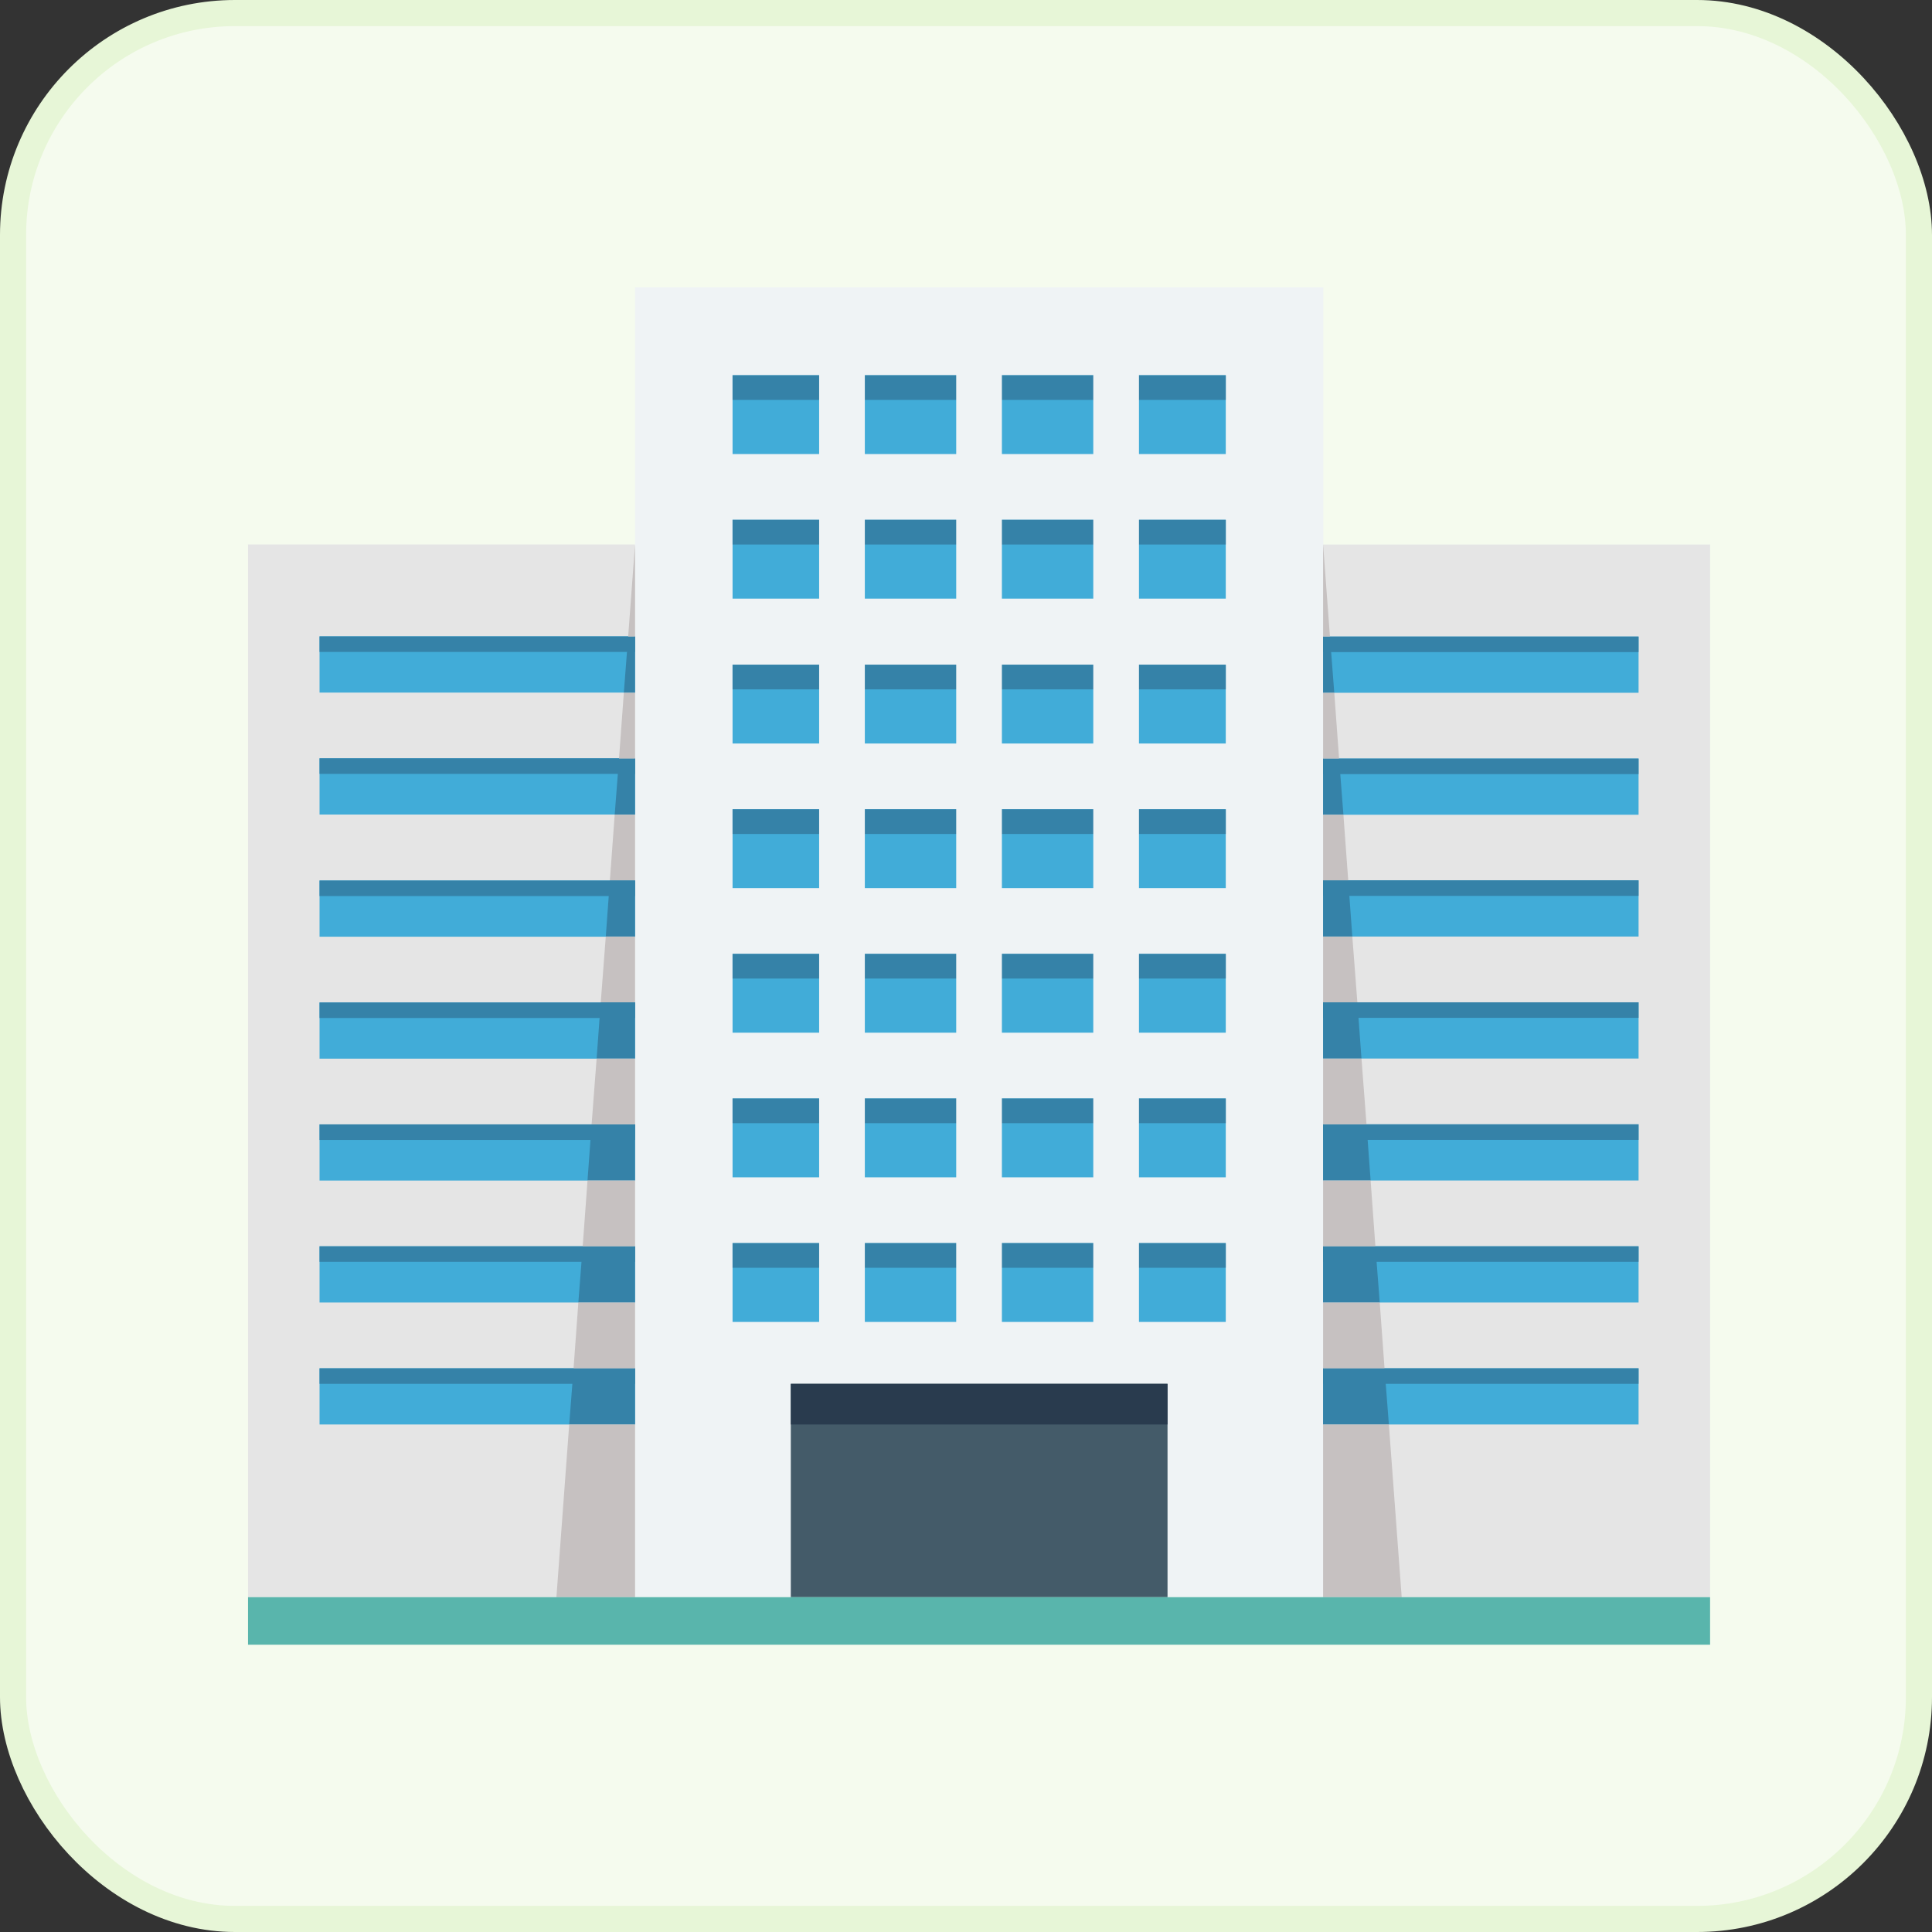 <svg width="74" height="74" viewBox="0 0 74 74" fill="none" xmlns="http://www.w3.org/2000/svg">
<rect x="0" y="0" width="74" height="74" fill="#333333" stroke="none"/>
<rect x="0.5" y="0.5" width="73" height="73" rx="8.5" fill="#F5FBEE"/>
<rect x="0.5" y="0.5" width="73" height="73" rx="8.5" stroke="#E7F6D7"/>
<g clip-path="url(#clip0_52143_9905)">
<path d="M24.323 11.004H50.686V61.176H24.323V11.004Z" fill="#EFF3F5"/>
<path d="M28.059 14.373H46.95V17.391H28.059V14.373ZM28.059 19.911H46.95V22.93H28.059V19.911ZM28.059 25.459H46.95V28.478H28.059V25.459ZM28.059 30.998H46.95V34.016H28.059V30.998ZM28.059 36.536H46.95V39.555H28.059V36.536ZM28.059 42.075H46.95V45.094H28.059V42.075ZM28.059 47.614H46.95V50.633H28.059V47.614Z" fill="#41ACD8"/>
<path d="M28.059 14.373H46.95V15.318H28.059V14.373ZM28.059 19.911H46.95V20.856H28.059V19.911ZM28.059 25.459H46.95V26.404H28.059V25.459ZM28.059 30.998H46.95V31.943H28.059V30.998ZM28.059 36.536H46.95V37.481H28.059V36.536ZM28.059 42.075H46.95V43.02H28.059V42.075ZM28.059 47.614H46.95V48.559H28.059V47.614Z" fill="#3582A8"/>
<path d="M50.678 20.856H65.5V61.176H50.678V20.856Z" fill="#E5E5E5"/>
<path d="M50.678 24.382H62.761V26.535H50.678V24.382ZM50.678 29.055H62.761V31.207H50.678V29.055ZM50.678 33.719H62.761V35.871H50.678V33.719ZM50.678 38.391H62.761V40.544H50.678V38.391ZM50.678 43.064H62.761V45.216H50.678V43.064ZM50.678 47.736H62.761V49.889H50.678V47.736ZM50.678 52.409H62.761V54.561H50.678V52.409Z" fill="#41ACD8"/>
<path d="M50.678 24.382H62.761V24.977H50.678V24.382ZM50.678 29.055H62.761V29.65H50.678V29.055ZM50.678 33.719H62.761V34.314H50.678V33.719ZM50.678 38.391H62.761V38.986H50.678V38.391ZM50.678 43.064H62.761V43.659H50.678V43.064ZM50.678 47.736H62.761V48.331H50.678V47.736ZM50.678 52.409H62.761V53.004H50.678V52.409Z" fill="#3582A8"/>
<path d="M53.197 54.561H50.678V52.409H53.031L53.197 54.561ZM52.847 49.889H50.678V47.736H52.681L52.847 49.889ZM52.498 45.216H50.678V43.064H52.34L52.498 45.216ZM52.148 40.544H50.678V38.391H51.99L52.148 40.544ZM51.797 35.871H50.678V33.719H51.64L51.797 35.871ZM51.456 31.207H50.678V29.055H51.29L51.456 31.207ZM51.106 26.535H50.678V24.382H50.94L51.106 26.535Z" fill="#3582A8"/>
<path d="M50.94 24.383H50.678V20.856L50.94 24.383ZM51.29 29.055H50.678V26.535H51.106L51.29 29.055ZM51.64 33.719H50.678V31.207H51.456L51.64 33.719ZM51.99 38.391H50.678V35.871H51.797L51.99 38.391ZM52.34 43.064H50.678V40.544H52.148L52.34 43.064ZM52.681 47.736H50.678V45.216H52.498L52.681 47.736ZM53.031 52.409H50.678V49.889H52.847L53.031 52.409ZM53.688 61.176H50.678V54.561H53.197L53.688 61.176Z" fill="#C6C1C1"/>
<path d="M24.321 61.175H9.498V20.855H24.321V61.175Z" fill="#E5E5E5"/>
<path d="M24.323 26.528H12.239V24.375H24.323V26.528ZM24.323 31.199H12.239V29.046H24.323V31.199ZM24.323 35.878H12.239V33.726H24.323V35.878ZM24.323 40.549H12.239V38.397H24.323V40.549ZM24.323 45.218H12.239V43.066H24.323V45.218ZM24.323 49.889H12.239V47.736H24.323V49.889ZM24.323 54.561H12.239V52.409H24.323V54.561Z" fill="#41ACD8"/>
<path d="M24.323 24.971H12.239V24.375H24.323V24.971ZM24.323 29.641H12.239V29.046H24.323V29.641ZM24.323 34.321H12.239V33.726H24.323V34.321ZM24.323 38.992H12.239V38.397H24.323V38.992ZM24.323 43.662H12.239V43.067H24.323V43.662ZM24.323 48.331H12.239V47.736H24.323V48.331ZM24.323 53.004H12.239V52.409H24.323V53.004Z" fill="#3582A8"/>
<path d="M21.802 54.561H24.323V52.409H21.969L21.802 54.561ZM22.152 49.889H24.323V47.736H22.319L22.152 49.889ZM22.503 45.216H24.323V43.064H22.66L22.503 45.216ZM22.852 40.544H24.323V38.391H23.01L22.852 40.544ZM23.203 35.871H24.323V33.719H23.36L23.203 35.871ZM23.544 31.207H24.323V29.055H23.71L23.544 31.207ZM23.894 26.535H24.323V24.382H24.06L23.894 26.535Z" fill="#3582A8"/>
<path d="M24.06 24.383H24.323V20.856L24.06 24.383ZM23.71 29.055H24.323V26.535H23.894L23.71 29.055ZM23.36 33.719H24.323V31.207H23.544L23.36 33.719ZM23.01 38.391H24.323V35.871H23.203L23.01 38.391ZM22.66 43.064H24.323V40.544H22.852L22.66 43.064ZM22.319 47.736H24.323V45.216H22.503L22.319 47.736ZM21.969 52.409H24.323V49.889H22.152L21.969 52.409ZM21.312 61.176H24.323V54.561H21.802L21.312 61.176Z" fill="#C6C1C1"/>
<path d="M30.29 53.004H44.719V61.176H30.29V53.004Z" fill="#445B69"/>
<path d="M30.29 53.004H44.719V54.561H30.29V53.004Z" fill="#293B4E"/>
<path d="M9.5 61.176H65.5V62.996H9.5V61.176Z" fill="#59B5AC"/>
<rect x="31.375" y="13.375" width="1.75" height="38.5" fill="#EFF3F5"/>
<rect x="36.625" y="13.375" width="1.75" height="38.5" fill="#EFF3F5"/>
<rect x="41.875" y="13.375" width="1.75" height="38.5" fill="#EFF3F5"/>
</g>
<defs>
<clipPath id="clip0_52143_9905">
<rect width="56" height="56" fill="white" transform="translate(9.5 9)"/>
</clipPath>
</defs>
</svg>
